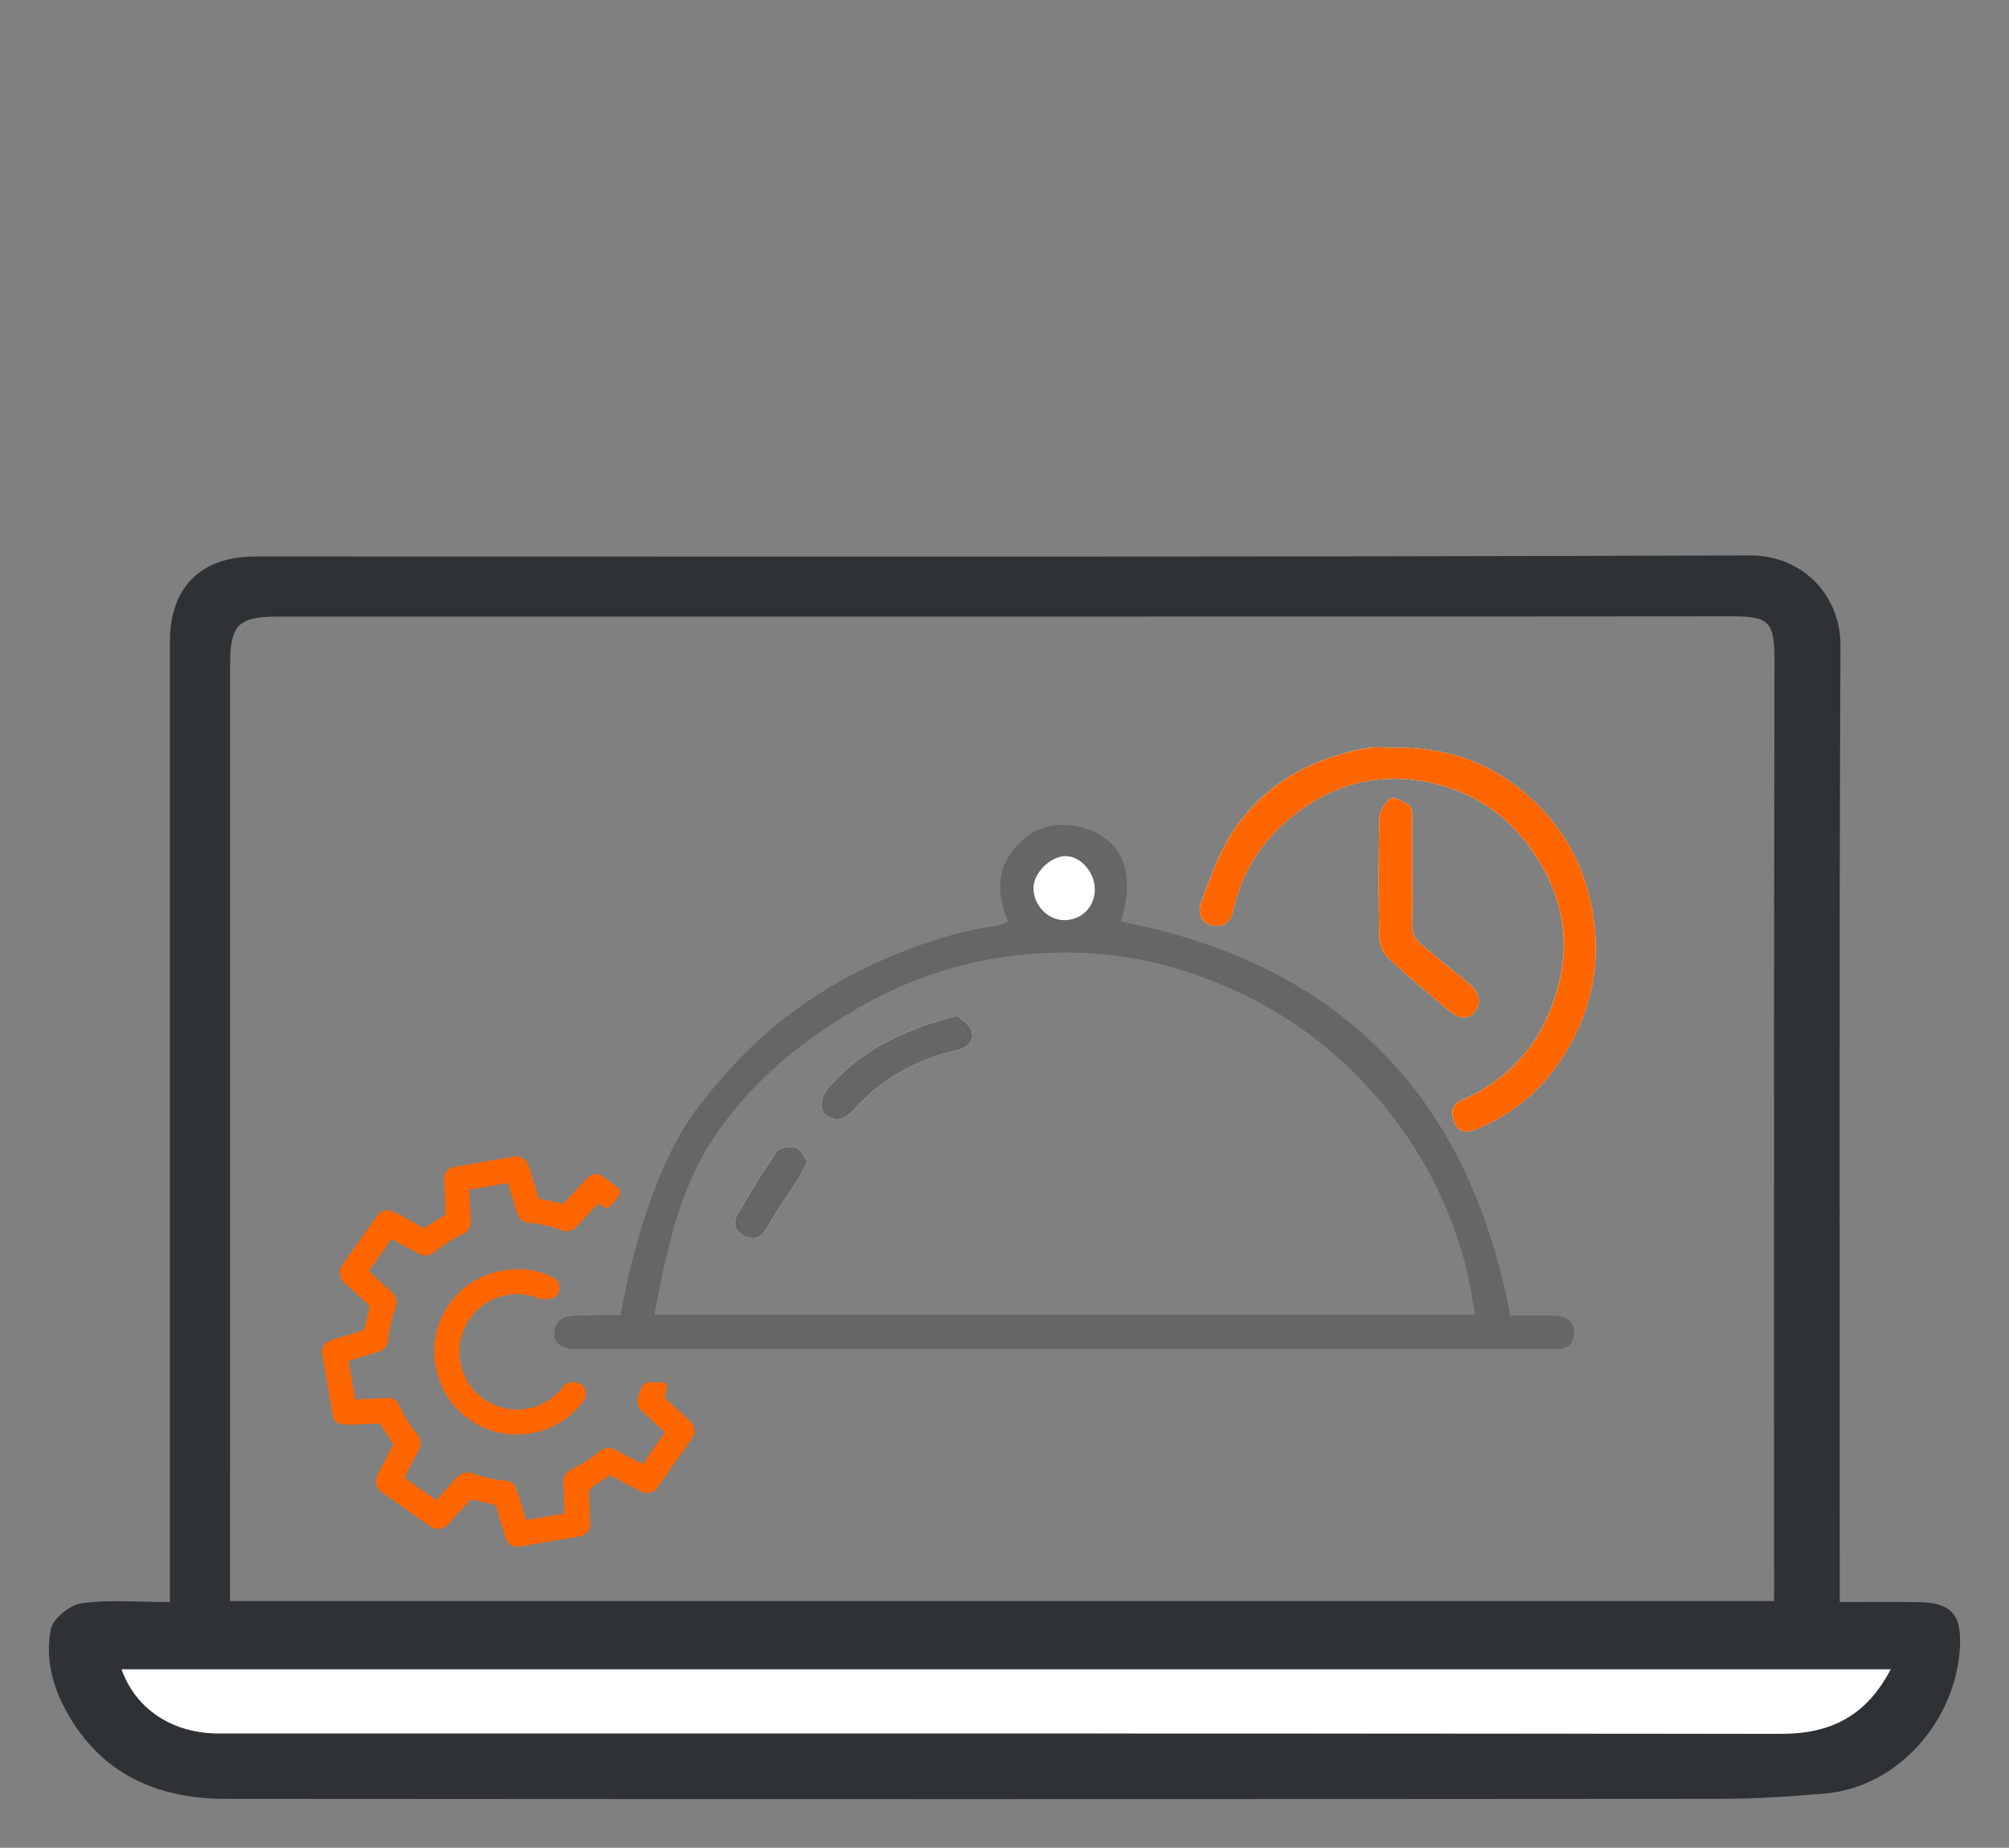 <svg xmlns="http://www.w3.org/2000/svg" xmlns:xlink="http://www.w3.org/1999/xlink" id="Layer_1" x="0px" y="0px" viewBox="0 0 678.33 624" style="enable-background:new 0 0 678.33 624;" xml:space="preserve"><rect x="0" y="0" width="678.33" height="624" fill="#808080" stroke="none"/><style type="text/css">	.st0{fill:#2F3235;}	.st1{fill:#FFFFFF;}	.st2{fill:#666666;}	.st3{fill:#FF6600;}</style><g>	<g id="XMLID_00000104667393494081244460000013678297203679709833_">		<path class="st0" d="M647.91,541.04c10.52,0.15,14.3,3.88,13.89,14.47c-0.97,24.83-20.42,47.82-45.26,50.11   c-11.84,1.08-23.76,1.84-35.63,1.84c-168.21,0.13-336.41,0.14-504.61,0.01c-21.87-0.01-40.44-7.36-52.4-26.98   c-5.69-9.33-8.87-19.66-6.73-30.31c0.72-3.6,6.43-8.21,10.36-8.75c9.35-1.29,18.99-0.42,29.84-0.42c0-4.02,0-7.57,0-11.12   c0-104.44-0.01-208.86,0-313.3c0-18.26,10.46-28.66,28.81-28.66c168.2-0.01,336.41,0.24,504.61-0.37   c17.84-0.06,30.71,13.46,30.64,30.49c-0.47,103.5-0.24,207.01-0.24,310.52c0,3.68,0,7.36,0,12.44   C630.78,541.02,639.34,540.92,647.91,541.04z M638.35,563.74c-199.81,0-398.46,0-597.31,0c4.88,13.57,17.28,21.64,32.76,21.64   c175.84,0.01,351.67-0.07,527.5,0.13C617.77,585.52,630.01,579.74,638.35,563.74z M599.14,222.83c0.03-13.03-1.97-14.71-14.5-14.7   c-163.53,0.16-327.08,0.1-490.61,0.1c-13.71,0-16.35,2.68-16.35,16.72c-0.01,101.94-0.01,203.88-0.01,305.8c0,3.25,0,6.5,0,9.9   c174.28,0,347.27,0,521.35,0c0-4.37,0-7.72,0-11.09C599.02,427.33,598.93,325.08,599.14,222.83z"></path>		<path class="st1" d="M41.05,563.74c198.85,0,397.5,0,597.31,0c-8.34,16-20.58,21.79-37.05,21.76   c-175.83-0.19-351.66-0.11-527.5-0.13C58.33,585.37,45.93,577.31,41.05,563.74z"></path>	</g>	<path class="st1" d="M471.08,252.51c-3.13,0-6.34-0.47-9.38,0.08c-18.91,3.39-34.86,12.15-45.51,28.37  c-4.7,7.15-7.55,15.61-10.62,23.7c-1.11,2.93-0.63,6.87,3.61,7.79c3.64,0.78,6.26-0.8,7.13-4.72c2.77-12.56,9.06-22.95,18.99-31.22  c13.73-11.43,29.49-15.9,46.86-12.38c13.4,2.72,24.78,9.44,33.35,20.69c13.93,18.27,16.12,37.92,6.95,58.59  c-5.74,12.96-15.68,22.33-28.81,28.05c-3.67,1.6-3.86,4.44-2.62,7.53c1.23,3.07,3.63,3.82,6.76,2.58  c13.38-5.26,23.7-14.19,31.03-26.44c8.22-13.74,11.55-28.46,9.3-44.62c-2-14.4-7.68-26.83-17.49-37.24  C507.29,259.12,490.63,252.17,471.08,252.51z"></path>	<path class="st1" d="M476.86,294.51c0-6.27,0.05-12.54-0.04-18.81c-0.02-1.32-0.14-3.3-0.95-3.8c-1.94-1.21-5.1-2.98-6.34-2.21  c-1.94,1.2-3.72,4.28-3.78,6.6c-0.35,13.47-0.31,26.96-0.03,40.43c0.05,2.33,1.33,5.24,3.03,6.83  c6.44,6.02,13.23,11.66,19.99,17.33c4.23,3.55,7.28,3.58,9.55,0.4c2.11-2.97,0.92-6.61-2.81-9.56c-5.2-4.12-10.24-8.44-15.42-12.59  c-2.54-2.03-3.44-4.43-3.28-7.7C477.06,305.81,476.86,300.16,476.86,294.51z"></path>	<path class="st1" d="M323.12,342.95c-3.74,1.12-6.24,1.8-8.7,2.6c-13.24,4.34-25.14,10.83-34.48,21.46  c-2.9,3.3-3.55,7.55-1.06,9.48c3.22,2.5,6.13,1.61,8.83-1.2c2.7-2.8,5.39-5.68,8.45-8.07c8.07-6.31,17.24-10.43,27.24-12.66  c3.62-0.81,5.68-3.25,4.62-6.6C327.36,345.87,324.65,344.43,323.12,342.95z"></path>	<path class="st1" d="M272.57,392.25c-1.22-1.68-2.13-4.25-3.6-4.63c-2.05-0.52-5.67-0.21-6.62,1.15  c-4.87,6.96-9.22,14.29-13.49,21.64c-1.89,3.26,0.02,6.02,2.89,7.2c2.85,1.17,5.4,0.33,7.24-3.01c3.17-5.73,7.06-11.05,10.58-16.59  C270.59,396.39,271.36,394.6,272.57,392.25z"></path>	<path class="st2" d="M524.38,455.55c0.78,0,1.57,0.05,2.35-0.02c2.85-0.27,4.43-1.8,4.69-4.72c0.35-3.96-1.97-6.41-6.53-6.51  c-5.28-0.11-10.56-0.03-14.94-0.03c-14.17-74.59-57.76-118.71-131.54-133.08c4.08-12.85,2.16-22.63-4.93-27.79  c-9.47-6.91-20.63-5.73-26.74-0.92c-10.13,7.98-11.05,18.09-6.31,28.71c-1.1,0.46-2.16,1.19-3.3,1.34  c-19.46,2.49-43.02,11.96-59.53,22.44c-13.17,8.36-25.72,18.19-41.4,38.27c-13.59,17.4-21.84,45.62-25.93,66.98  c-0.12,0.65-0.76,3.8-0.78,3.9c-4.54,0-10.18,0.05-15.02,0.18c-3.61,0.1-6.82,1.01-7.27,5.45c-0.37,3.71,2.17,5.79,7.12,5.79   M359.75,289.11c5.09-0.02,9.89,5.43,9.9,11.23c0.01,5.98-4.52,10.47-10.49,10.38c-5.49-0.08-10.24-5.15-10.21-10.89  C348.97,294.8,354.69,289.12,359.75,289.11z M220.94,443.97c1.33-6.94,2.68-13.95,4.34-20.88c0.47-1.8,0.95-3.61,1.45-5.4  c0.16-0.56,0.28-1.11,0.36-1.63c2.76-9.91,6.37-19.53,11.72-28.38c10.62-17.57,26.65-32.17,43.93-43.01  c0.22-0.14,0.42-0.28,0.62-0.44c0.32-0.17,0.63-0.35,0.93-0.54c19.3-12.24,40.37-19.62,63.01-21.5c17.17-1.43,34.31,0.04,51,5.2  c26.43,8.18,48.74,22.35,66.86,43.43c14.09,16.4,23.83,34.92,29.46,55.66c1.54,5.66,2.3,11.52,3.46,17.49"></path>	<path class="st3" d="M471.08,252.51c19.55-0.34,36.21,6.61,49.57,20.77c9.81,10.4,15.49,22.84,17.49,37.24  c2.24,16.16-1.08,30.88-9.3,44.62c-7.33,12.25-17.65,21.18-31.03,26.44c-3.13,1.23-5.53,0.49-6.76-2.58  c-1.24-3.09-1.05-5.93,2.62-7.53c13.13-5.72,23.07-15.09,28.81-28.05c9.16-20.67,6.98-40.32-6.95-58.59  c-8.57-11.24-19.95-17.97-33.35-20.69c-17.37-3.53-33.13,0.95-46.86,12.38c-9.93,8.26-16.22,18.66-18.99,31.22  c-0.87,3.93-3.49,5.5-7.13,4.72c-4.25-0.91-4.73-4.85-3.61-7.79c3.07-8.1,5.92-16.55,10.62-23.7  c10.66-16.22,26.6-24.98,45.51-28.37C464.73,252.05,467.95,252.51,471.08,252.51z"></path>	<path class="st3" d="M476.86,294.51c0,5.64,0.2,11.3-0.08,16.93c-0.16,3.28,0.74,5.68,3.28,7.7c5.18,4.14,10.22,8.47,15.42,12.59  c3.73,2.95,4.92,6.6,2.81,9.56c-2.26,3.18-5.32,3.15-9.55-0.4c-6.75-5.67-13.55-11.31-19.99-17.33c-1.7-1.59-2.98-4.5-3.03-6.83  c-0.28-13.47-0.32-26.96,0.03-40.43c0.06-2.33,1.84-5.41,3.78-6.6c1.24-0.77,4.4,1.01,6.34,2.21c0.81,0.5,0.93,2.49,0.95,3.8  C476.91,281.97,476.86,288.24,476.86,294.51z"></path>	<path class="st2" d="M323.12,342.95c1.53,1.48,4.24,2.93,4.9,5.02c1.06,3.34-1,5.79-4.62,6.6c-10,2.23-19.16,6.36-27.24,12.66  c-3.06,2.39-5.75,5.26-8.45,8.07c-2.7,2.8-5.61,3.7-8.83,1.2c-2.49-1.93-1.84-6.18,1.06-9.48c9.34-10.63,21.23-17.12,34.48-21.46  C316.88,344.75,319.38,344.07,323.12,342.95z"></path>	<path class="st2" d="M272.57,392.25c-1.21,2.35-1.97,4.14-3,5.76c-3.51,5.54-7.41,10.86-10.58,16.59  c-1.84,3.33-4.39,4.18-7.24,3.01c-2.87-1.18-4.79-3.94-2.89-7.2c4.27-7.35,8.62-14.68,13.49-21.64c0.95-1.36,4.57-1.67,6.62-1.15  C270.44,388,271.34,390.57,272.57,392.25z"></path>	<path class="st1" d="M369.65,300.34c0.01,5.98-4.52,10.47-10.49,10.38c-5.49-0.08-10.24-5.15-10.21-10.89  c0.02-5.02,5.75-10.7,10.8-10.72C364.84,289.09,369.64,294.54,369.65,300.34z"></path>	<g>		<g>			<path class="st3" d="M231.71,478.79c-2.44-2.25-4.89-4.49-7.33-6.8c0.27-1.13,0.55-2.28,0.83-3.44c0.21-0.88-0.46-1.73-1.36-1.73    l-4.52,0c-1.35,0-2.52,0.91-2.9,2.2c-0.27,0.92-0.55,1.77-0.85,2.54c-0.71,1.84-0.29,3.6,1.17,4.97    c2.05,1.92,4.12,3.81,6.17,5.68l1.63,1.49l-7.59,10.74l-0.51-0.27c-1.27-0.65-2.58-1.32-3.88-2.01    c-1.65-0.87-3.31-1.74-4.95-2.61c-1.86-0.99-3.75-0.67-5.63,0.95c-2.34,2.01-5.1,3.76-8.7,5.53c-2.48,1.22-3.22,2.49-3.05,5.21    c0.11,1.81,0.18,3.67,0.24,5.46c0.03,0.94,0.07,1.87,0.11,2.79c0.02,0.51,0.06,1.04,0.09,1.57l-13.03,2.24l-0.21-0.68    c-0.41-1.32-0.81-2.65-1.23-3.97l-0.44-1.45c-0.48-1.53-0.97-3.1-1.53-4.64c-0.55-1.48-1.77-2.38-3.44-2.53    c-4.07-0.35-7.67-1.14-10.98-2.41c-2.13-0.82-4.3-0.19-5.95,1.71c-1.64,1.91-3.4,3.8-5.09,5.63l-1.52,1.64l-1.2-0.84    c-3.18-2.25-6.35-4.49-9.51-6.76l0.39-0.76c1.39-2.75,2.83-5.59,4.37-8.3c1.59-2.78,0.3-4.88-0.99-6.39    c-2.15-2.5-3.96-5.49-5.58-9.15c-0.67-1.51-2.22-2.42-3.87-2.29c-1.93,0.15-3.92,0.21-5.83,0.26c-0.91,0.02-1.81,0.05-2.71,0.08    l-0.19,0.01c-0.71,0.02-1.44,0.06-2.18,0.16c-0.51-3.1-1.05-6.2-1.59-9.32l-0.64-3.73l1.46-0.45c2.06-0.62,4.12-1.24,6.18-1.88    l0.49-0.15c0.84-0.25,1.71-0.51,2.56-0.86c1.56-0.6,2.5-1.97,2.66-3.83c0.3-3.52,1.11-7.13,2.5-11c0.7-1.95,0.25-3.7-1.29-5.04    c-1.78-1.56-3.56-3.22-5.27-4.81c-0.83-0.78-1.67-1.55-2.51-2.33c2.05-2.86,4.08-5.75,6.13-8.65l1.48-2.12l2.01,1.06    c2.37,1.24,4.73,2.48,7.08,3.73c2.12,1.14,3.63,1,5.57-0.5c2.89-2.24,6.06-4.52,9.73-6.06c1.51-0.63,2.53-2.5,2.44-4.44    c-0.13-2.7-0.26-5.4-0.39-8.12l-0.11-2.36l13.04-2.25l0.49,1.62c0.64,2.14,1.28,4.28,1.95,6.46c0.3,0.96,0.59,1.94,1,2.91    c0.59,1.39,1.78,2.25,3.35,2.41c4.14,0.4,7.73,1.19,11,2.42c3.32,1.25,4.75-0.31,6.13-1.83l1.16-1.28    c1.76-1.92,3.51-3.84,5.28-5.74c0.24,0.16,1.23,0.71,2.09,1.18c0.79,0.43,1.78,0.24,2.34-0.46l2.51-3.11    c0.81-0.94,0.67-2.35-0.29-3.13c-0.98-0.79-2.54-1.96-4.99-3.68c-1.75-1.22-3.76-0.99-5.28,0.59c-2.1,2.19-4.14,4.45-6.13,6.63    c-0.64,0.68-1.27,1.38-1.88,2.05l-1.73-0.38c-1.96-0.43-3.82-0.83-5.73-1.2c-0.84-0.16-0.84-0.16-0.99-0.71    c-0.55-2.01-1.2-4.02-1.83-5.95c-0.5-1.53-1.02-3.1-1.46-4.67c-0.59-2.05-2.77-3.44-4.84-3.09c-6.78,1.15-13.55,2.32-20.31,3.5    c-1.92,0.33-3.19,1.76-3.34,3.71c-0.06,0.82-0.01,1.62,0.03,2.4c0.02,0.32,0.05,0.64,0.06,0.96c0.03,0.72,0.06,1.44,0.09,2.17    c0.09,1.95,0.18,3.98,0.16,5.95c0,0.27,0.05,0.5,0.09,0.72c0.02,0.09,0.05,0.23,0.08,0.23c-0.01,0.02-0.05,0.03-0.09,0.07    c-1.64,0.94-3.25,1.97-4.8,2.97c-0.79,0.51-1.56,1.02-2.36,1.51c-1.67-0.88-3.33-1.77-4.98-2.66c-1.62-0.87-3.24-1.73-4.86-2.59    c-2.63-1.39-4.72-0.9-6.39,1.49c-2.68,3.88-5.45,7.79-8.14,11.58l-3.27,4.63c-1.29,1.83-1.05,4.39,0.52,5.84    c1.3,1.19,2.59,2.36,3.89,3.54c1.6,1.45,3.21,2.91,4.8,4.38c-0.6,2.9-1.27,5.78-1.85,8.2c-1.16,0.39-2.34,0.74-3.52,1.1    l-1.44,0.43c-0.63,0.18-1.25,0.38-1.88,0.56c-1.6,0.47-3.25,0.96-4.86,1.54c-1.71,0.62-2.85,2.53-2.53,4.28    c0.95,5.18,1.86,10.46,2.73,15.57l0.9,5.27c0.39,2.22,1.78,2.81,2.57,2.95c1.13,0.23,2.28,0.33,3.42,0.27    c2.62-0.09,5.24-0.22,7.76-0.34l2.11-0.1l0.86,1.3c1.28,1.94,2.5,3.8,3.7,5.67c0.01,0.03,0.03,0.09,0.05,0.15    c-1.72,3.34-3.52,6.73-5.09,9.64c-1.37,2.54-0.95,5.02,1.11,6.47c5.49,3.88,10.98,7.77,16.48,11.63c1.81,1.28,4.31,1,5.83-0.63    c0.31-0.32,0.6-0.66,0.9-0.99c0.3-0.34,0.59-0.67,0.9-1l0.51-0.55c1.87-2.02,3.74-4.04,5.68-6.02c2.25,0.51,4.48,1.05,6.78,1.6    l1.4,0.33l0.41,1.38c0.5,1.67,1,3.38,1.53,5.1c0.19,0.64,0.4,1.28,0.62,1.92c0.27,0.86,0.55,1.72,0.8,2.58    c0.55,1.88,2.19,3.14,4,3.14c0.23,0,0.47-0.02,0.7-0.07c4.37-0.79,8.75-1.54,13.12-2.29c2.46-0.42,4.94-0.84,7.4-1.28    c0.58-0.1,1.16-0.32,1.62-0.63c1.65-1.08,1.8-2.68,1.71-4.24c-0.19-3.39-0.27-6.87-0.37-10.13c0.24-0.46,0.52-0.98,0.76-1.44    l0.64-0.41c1.76-1.13,3.57-2.29,5.33-3.49c0.33-0.23,0.35-0.22,0.66-0.06c3.51,1.87,6.98,3.7,10.32,5.41    c1.79,0.91,4.08,0.35,5.24-1.25c3.81-5.36,7.59-10.73,11.37-16.11l0.52-0.74c1.21-1.72,0.97-4.17-0.56-5.58L231.71,478.79z"></path>		</g>		<g>			<path class="st3" d="M193.11,466.82c-1.22,0-2.36,0.58-3.1,1.55c-3.07,4.04-7.56,6.71-12.72,7.47    c-5.02,0.73-10.28-0.63-14.42-3.73c-4.17-3.13-6.89-7.78-7.64-13.12c-1.44-10.16,5.93-20.09,16.14-21.66    c3.45-0.67,7.09-0.26,10.45,1.11c0.48,0.2,0.99,0.31,1.51,0.31h1.69c4.18,0,5.4-5.62,1.63-7.44c-5.24-2.53-11.16-3.39-16.78-2.24    c-14.57,2.22-24.9,15.98-23.03,30.64c0.98,7.71,4.79,14.46,10.72,18.99c4.9,3.74,10.92,5.76,16.95,5.76    c1.23,0,2.46-0.08,3.68-0.25c7.83-1.1,14.53-5.15,18.93-11.24c1.85-2.56-0.03-6.15-3.19-6.15H193.11z"></path>		</g>	</g></g></svg>